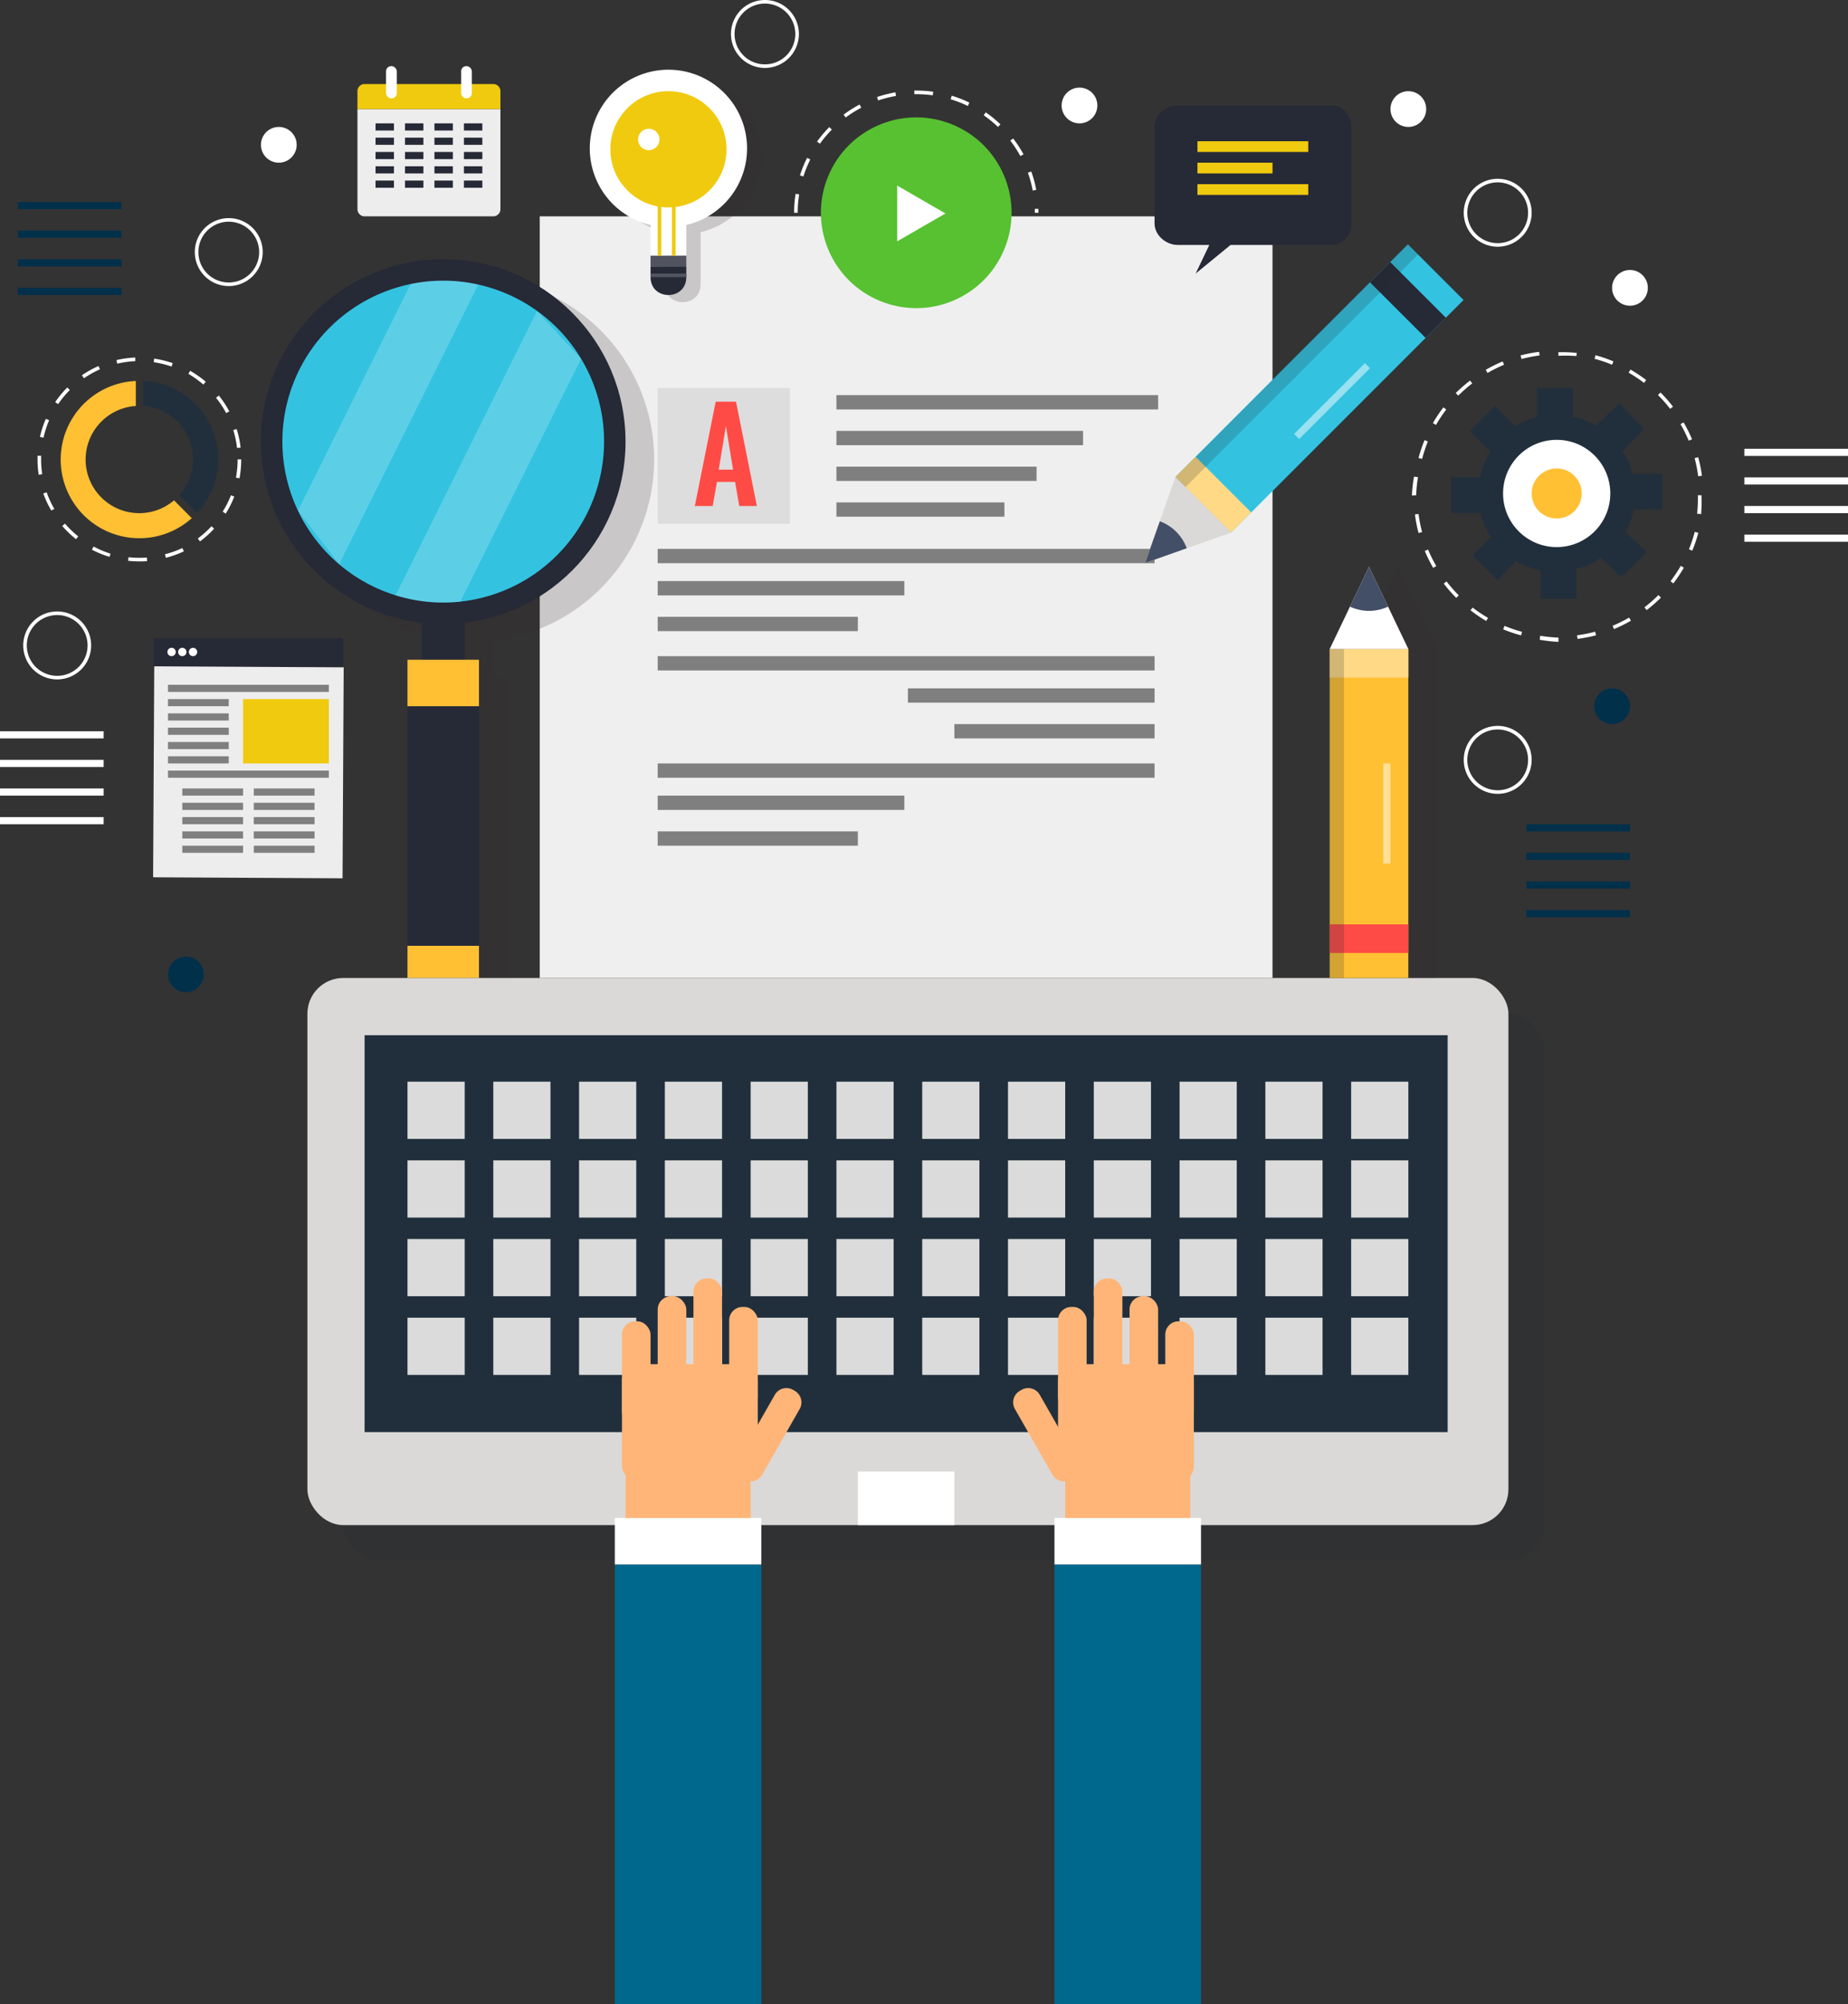 <?xml version="1.0" encoding="UTF-8"?> <svg xmlns="http://www.w3.org/2000/svg" viewBox="0 0 517 560.5"><rect x="0" y="0" width="517" height="560.5" fill="#333333" stroke="none"/><defs><style>.cls-1{isolation:isolate;}.cls-2{fill:#efefef;}.cls-3{fill:#7f7f7f;}.cls-4{fill:#ddd;}.cls-5{fill:#ff4b46;}.cls-6{fill:#342a2a;}.cls-10,.cls-12,.cls-6{opacity:0.2;}.cls-12,.cls-6{mix-blend-mode:multiply;}.cls-7{fill:#262936;}.cls-8{fill:#33c3e1;}.cls-9{fill:#ffc033;}.cls-10,.cls-18{mix-blend-mode:screen;}.cls-11,.cls-18{fill:#fff;}.cls-12{fill:#21282f;}.cls-13{fill:#dad9d7;}.cls-14{fill:#212f3c;}.cls-15{fill:#dbdbdb;}.cls-16{fill:#ffd985;}.cls-17{fill:#434f66;}.cls-18{opacity:0.5;}.cls-19{fill:#51545e;}.cls-20{fill:#f0ca0e;}.cls-21{fill:#00688d;}.cls-22{fill:#ffb577;}.cls-23{fill:#57c131;}.cls-24{fill:#ededed;}.cls-25{fill:#01304b;}</style></defs><g class="cls-1"><g id="Layer_1" data-name="Layer 1"><rect class="cls-2" x="151" y="60.5" width="205" height="213"></rect><rect class="cls-3" x="234" y="110.5" width="90" height="4"></rect><rect class="cls-3" x="234" y="120.5" width="69" height="4"></rect><rect class="cls-3" x="234" y="130.5" width="56" height="4"></rect><rect class="cls-3" x="184" y="153.5" width="139" height="4"></rect><rect class="cls-3" x="184" y="162.5" width="69" height="4"></rect><rect class="cls-3" x="184" y="172.5" width="56" height="4"></rect><rect class="cls-3" x="184" y="213.5" width="139" height="4"></rect><rect class="cls-3" x="184" y="222.5" width="69" height="4"></rect><rect class="cls-3" x="184" y="232.5" width="56" height="4"></rect><rect class="cls-3" x="184" y="183.5" width="139" height="4"></rect><rect class="cls-3" x="254" y="192.5" width="69" height="4"></rect><rect class="cls-3" x="267" y="202.5" width="56" height="4"></rect><rect class="cls-3" x="234" y="140.5" width="47" height="4"></rect><rect class="cls-4" x="184" y="108.5" width="37" height="38"></rect><path class="cls-5" d="M200.22,112.34h5.69l5.83,29.16h-4.93l-1.16-6.73h-5.07l-1.19,6.73h-5Zm4.86,19-2-12.24-2,12.24Z"></path><path class="cls-6" d="M183,128.5a51,51,0,1,0-57,50.64V189.5h-4v89h20v-89h-4V179.14A51,51,0,0,0,183,128.5Z"></path><circle class="cls-7" cx="124" cy="123.5" r="51"></circle><rect class="cls-7" x="118" y="164.5" width="12" height="22"></rect><path class="cls-8" d="M169,123.5a45.08,45.08,0,0,1-40.22,44.75,47.06,47.06,0,0,1-4.78.25,45,45,0,1,1,45-45Z"></path><rect class="cls-7" x="114" y="197.5" width="20" height="67"></rect><rect class="cls-9" x="114" y="184.5" width="20" height="13"></rect><rect class="cls-9" x="114" y="264.5" width="20" height="9"></rect><g class="cls-10"><path class="cls-11" d="M94.89,157.78l38.91-78.2a45,45,0,0,0-18.91-.15L83.36,142.8Z"></path><path class="cls-11" d="M162.56,100.34l-33.78,67.91a47.06,47.06,0,0,1-4.78.25,44.81,44.81,0,0,1-13.33-2L150.23,87Z"></path></g><rect class="cls-12" x="96" y="283.5" width="336" height="153" rx="10"></rect><rect class="cls-13" x="86" y="273.5" width="336" height="153" rx="10"></rect><rect class="cls-14" x="102" y="289.5" width="303" height="111"></rect><rect class="cls-15" x="378" y="368.5" width="16" height="16"></rect><rect class="cls-15" x="354" y="368.5" width="16" height="16"></rect><rect class="cls-15" x="330" y="368.5" width="16" height="16"></rect><rect class="cls-15" x="306" y="368.5" width="16" height="16"></rect><rect class="cls-15" x="282" y="368.5" width="16" height="16"></rect><rect class="cls-15" x="258" y="368.5" width="16" height="16"></rect><rect class="cls-15" x="234" y="368.5" width="16" height="16"></rect><rect class="cls-15" x="210" y="368.5" width="16" height="16"></rect><rect class="cls-15" x="186" y="368.5" width="16" height="16"></rect><rect class="cls-15" x="162" y="368.5" width="16" height="16"></rect><rect class="cls-15" x="138" y="368.5" width="16" height="16"></rect><rect class="cls-15" x="114" y="368.5" width="16" height="16"></rect><rect class="cls-15" x="378" y="346.5" width="16" height="16"></rect><rect class="cls-15" x="354" y="346.5" width="16" height="16"></rect><rect class="cls-15" x="330" y="346.5" width="16" height="16"></rect><rect class="cls-15" x="306" y="346.5" width="16" height="16"></rect><rect class="cls-15" x="282" y="346.5" width="16" height="16"></rect><rect class="cls-15" x="258" y="346.5" width="16" height="16"></rect><rect class="cls-15" x="234" y="346.5" width="16" height="16"></rect><rect class="cls-15" x="210" y="346.5" width="16" height="16"></rect><rect class="cls-15" x="186" y="346.5" width="16" height="16"></rect><rect class="cls-15" x="162" y="346.5" width="16" height="16"></rect><rect class="cls-15" x="138" y="346.5" width="16" height="16"></rect><rect class="cls-15" x="114" y="346.5" width="16" height="16"></rect><rect class="cls-15" x="378" y="324.5" width="16" height="16"></rect><rect class="cls-15" x="354" y="324.5" width="16" height="16"></rect><rect class="cls-15" x="330" y="324.5" width="16" height="16"></rect><rect class="cls-15" x="306" y="324.5" width="16" height="16"></rect><rect class="cls-15" x="282" y="324.5" width="16" height="16"></rect><rect class="cls-15" x="258" y="324.5" width="16" height="16"></rect><rect class="cls-15" x="234" y="324.5" width="16" height="16"></rect><rect class="cls-15" x="210" y="324.5" width="16" height="16"></rect><rect class="cls-15" x="186" y="324.5" width="16" height="16"></rect><rect class="cls-15" x="162" y="324.5" width="16" height="16"></rect><rect class="cls-15" x="138" y="324.5" width="16" height="16"></rect><rect class="cls-15" x="114" y="324.5" width="16" height="16"></rect><rect class="cls-15" x="378" y="302.5" width="16" height="16"></rect><rect class="cls-15" x="354" y="302.5" width="16" height="16"></rect><rect class="cls-15" x="330" y="302.5" width="16" height="16"></rect><rect class="cls-15" x="306" y="302.5" width="16" height="16"></rect><rect class="cls-15" x="282" y="302.5" width="16" height="16"></rect><rect class="cls-15" x="258" y="302.5" width="16" height="16"></rect><rect class="cls-15" x="234" y="302.5" width="16" height="16"></rect><rect class="cls-15" x="210" y="302.5" width="16" height="16"></rect><rect class="cls-15" x="186" y="302.5" width="16" height="16"></rect><rect class="cls-15" x="162" y="302.5" width="16" height="16"></rect><rect class="cls-15" x="138" y="302.5" width="16" height="16"></rect><rect class="cls-15" x="114" y="302.5" width="16" height="16"></rect><rect class="cls-11" x="240" y="411.5" width="27" height="15"></rect><polygon class="cls-6" points="396.33 169.65 391 158.5 385.67 169.65 380 181.5 380 185.67 380 189.5 380 227.5 380 258.5 380 262.33 380 266.5 380 273.5 382.17 273.5 384 273.5 391 273.5 402 273.5 402 266.5 402 262.33 402 258.5 402 227.5 402 189.5 402 185.67 402 181.5 396.33 169.65"></polygon><polygon class="cls-9" points="372 227.5 372 273.5 383 273.5 394 273.5 394 227.5 394 181.5 372 181.5 372 227.5"></polygon><polygon class="cls-16" points="372 185.67 372 189.5 383 189.5 394 189.5 394 185.67 394 181.5 372 181.5 372 185.67"></polygon><polygon class="cls-5" points="372 262.33 372 266.5 383 266.5 394 266.5 394 262.33 394 258.5 372 258.5 372 262.33"></polygon><polygon class="cls-11" points="394 181.5 372 181.5 377.67 169.65 383 158.5 388.33 169.65 394 181.5"></polygon><path class="cls-17" d="M388.33,169.65a12.63,12.63,0,0,1-10.66,0L383,158.5Z"></path><polygon class="cls-12" points="372 227.5 372 273.5 374.17 273.5 376 273.5 376 227.5 376 181.5 372 181.5 372 227.5"></polygon><rect class="cls-18" x="387" y="213.5" width="2" height="28"></rect><polygon class="cls-8" points="361.35 100.87 393.88 68.34 401.66 76.12 409.44 83.9 376.91 116.42 344.38 148.95 328.83 133.4 361.35 100.87"></polygon><polygon class="cls-16" points="331.77 130.45 334.48 127.74 342.26 135.52 350.04 143.29 347.33 146 344.38 148.95 328.83 133.4 331.77 130.45"></polygon><polygon class="cls-7" points="385.98 76.24 388.93 73.29 396.71 81.07 404.49 88.85 401.54 91.79 398.83 94.5 383.27 78.95 385.98 76.24"></polygon><polygon class="cls-13" points="344.38 148.95 328.83 133.4 324.46 145.78 320.34 157.44 331.99 153.32 344.38 148.95"></polygon><path class="cls-17" d="M332,153.32a12.64,12.64,0,0,0-7.53-7.54l-4.12,11.66Z"></path><polygon class="cls-12" points="361.35 100.87 393.88 68.34 395.41 69.87 396.71 71.17 364.18 103.7 331.65 136.22 328.83 133.4 361.35 100.87"></polygon><rect class="cls-18" x="358.67" y="111.18" width="28" height="2" transform="translate(29.82 296.36) rotate(-45)"></rect><path class="cls-6" d="M191,21.5a22,22,0,0,0-5,43.42V79.5c0,6.67,10,6.67,10,0V64.92a22,22,0,0,0-5-43.42Z"></path><path class="cls-11" d="M209,41.5a22,22,0,1,0-27,21.42V71.5h10V62.92A22,22,0,0,0,209,41.5Z"></path><rect class="cls-19" x="182" y="71.5" width="10" height="3"></rect><path class="cls-7" d="M192,77.5c0,6.67-10,6.67-10,0v-3h10Z"></path><rect class="cls-19" x="182" y="76.5" width="10" height="1"></rect><circle class="cls-20" cx="187" cy="41.75" r="16.25"></circle><rect class="cls-20" x="184" y="57.5" width="1" height="14"></rect><rect class="cls-20" x="188" y="57.5" width="1" height="14"></rect><circle class="cls-11" cx="181.5" cy="39" r="3"></circle><rect class="cls-21" x="172" y="437.5" width="41" height="123"></rect><rect class="cls-11" x="172" y="424.5" width="41" height="13"></rect><rect class="cls-22" x="175" y="408.5" width="35" height="16"></rect><rect class="cls-22" x="174" y="381.5" width="38" height="33" rx="4.57"></rect><rect class="cls-22" x="174" y="369.5" width="8" height="29" rx="3.72"></rect><rect class="cls-22" x="184" y="362.5" width="8" height="29" rx="3.72"></rect><rect class="cls-22" x="194" y="357.5" width="8" height="29" rx="3.72"></rect><rect class="cls-22" x="204" y="365.5" width="8" height="29" rx="3.72"></rect><path class="cls-22" d="M213.23,412.4a3.72,3.72,0,0,1-5.07,1.38l-.5-.28a3.72,3.72,0,0,1-1.38-5.07l10.49-18.37a3.73,3.73,0,0,1,5.07-1.39l.5.29a3.72,3.72,0,0,1,1.38,5.07Z"></path><rect class="cls-21" x="295" y="437.5" width="41" height="123"></rect><rect class="cls-11" x="295" y="424.5" width="41" height="13"></rect><rect class="cls-22" x="298" y="408.5" width="35" height="16"></rect><rect class="cls-22" x="296" y="381.5" width="38" height="33" rx="4.57"></rect><rect class="cls-22" x="326" y="369.5" width="8" height="29" rx="3.72"></rect><rect class="cls-22" x="316" y="362.5" width="8" height="29" rx="3.72"></rect><rect class="cls-22" x="306" y="357.5" width="8" height="29" rx="3.72"></rect><rect class="cls-22" x="296" y="365.5" width="8" height="29" rx="3.72"></rect><path class="cls-22" d="M294.43,412.4a3.72,3.72,0,0,0,5.07,1.38l.5-.28a3.72,3.72,0,0,0,1.38-5.07l-10.5-18.37a3.73,3.73,0,0,0-5.07-1.39l-.49.29a3.71,3.71,0,0,0-1.39,5.07Z"></path><path class="cls-14" d="M465,142.5v-10h-8.33a15.83,15.83,0,0,0-2.76-6.29L460,120,453,112.81l-6.55,6.27a16.35,16.35,0,0,0-6.42-2.5V108.5H430v8.08a24.2,24.2,0,0,0-6.18,2.62l-5.62-5.74-7,7.07,5.71,5.93a18.63,18.63,0,0,0-2.82,7H406v10h8.08a27,27,0,0,0,3,6.79l-5.13,5,7.07,7,5.05-5.33a26.17,26.17,0,0,0,6.92,2.65v7.87h10v-8.34a17.87,17.87,0,0,0,6.89-3.16l5.66,5.54,7.14-7.07-5.91-5.68a24.18,24.18,0,0,0,2.35-6.29Z"></path><circle class="cls-11" cx="435.5" cy="138" r="15"></circle><circle class="cls-9" cx="435.5" cy="138" r="7"></circle><path class="cls-11" d="M425.4,99.4l.26,1a39.77,39.77,0,0,1,5.06-1l-.13-1A39.73,39.73,0,0,0,425.4,99.4Z"></path><path class="cls-11" d="M403.9,163.2a42.76,42.76,0,0,0,3.5,4l.71-.71a38,38,0,0,1-3.41-3.88Z"></path><path class="cls-11" d="M420.54,176a40.56,40.56,0,0,0,5,1.69l.26-1a40.35,40.35,0,0,1-4.9-1.66Z"></path><path class="cls-11" d="M395.85,143.87a39.73,39.73,0,0,0,1,5.19l1-.26a39.57,39.57,0,0,1-1-5.07Z"></path><path class="cls-11" d="M411.39,170.66a39.26,39.26,0,0,0,4.4,3l.5-.87a39.7,39.7,0,0,1-4.3-2.87Z"></path><path class="cls-11" d="M398.6,154.07a40.94,40.94,0,0,0,2.35,4.74l.87-.5a39.74,39.74,0,0,1-2.3-4.62Z"></path><path class="cls-11" d="M396.7,133.43l-1.12-.13a41.57,41.57,0,0,0-.58,5.2v.08l1.19-.08A39.22,39.22,0,0,1,396.7,133.43Z"></path><path class="cls-11" d="M411.88,107.22l-.62-.79a41.07,41.07,0,0,0-4,3.5l.71.71A39.37,39.37,0,0,1,411.88,107.22Z"></path><path class="cls-11" d="M420.78,102l-.39-.92a40.94,40.94,0,0,0-4.74,2.35l.51.87A38.22,38.22,0,0,1,420.78,102Z"></path><path class="cls-11" d="M399.46,123.46l-.92-.38a40.56,40.56,0,0,0-1.69,5l1,.26A40.3,40.3,0,0,1,399.46,123.46Z"></path><path class="cls-11" d="M404.6,114.53l-.79-.61a40.72,40.72,0,0,0-2.94,4.41l.87.5A38.66,38.66,0,0,1,404.6,114.53Z"></path><path class="cls-11" d="M476.14,133.05a41.48,41.48,0,0,0-1.05-5.19l-1,.26a39.8,39.8,0,0,1,1,5.06Z"></path><path class="cls-11" d="M460.06,169.83l.61.79a42.47,42.47,0,0,0,4-3.49l-.71-.71A39.27,39.27,0,0,1,460.06,169.83Z"></path><path class="cls-11" d="M464.54,109.76l-.71.71a39.26,39.26,0,0,1,3.42,3.87l.79-.61A39.91,39.91,0,0,0,464.54,109.76Z"></path><path class="cls-11" d="M471,118.12l-.86.5a39,39,0,0,1,2.3,4.62l.93-.39A40.16,40.16,0,0,0,471,118.12Z"></path><path class="cls-11" d="M467.35,162.54l.79.61a41.59,41.59,0,0,0,2.94-4.4l-.86-.51A41.22,41.22,0,0,1,467.35,162.54Z"></path><path class="cls-11" d="M472.51,153.61l.92.39a40.61,40.61,0,0,0,1.7-5l-1-.26A41.37,41.37,0,0,1,472.51,153.61Z"></path><path class="cls-11" d="M475,138.5a40.18,40.18,0,0,1-.21,5.15l1.12.13a42.23,42.23,0,0,0,.09-5.28Z"></path><path class="cls-11" d="M456.14,103.35l-.5.87a38.66,38.66,0,0,1,4.3,2.86l.61-.8A43.23,43.23,0,0,0,456.14,103.35Z"></path><path class="cls-11" d="M441.19,177.66l.14,1a40,40,0,0,0,5.19-1l-.26-1A37.9,37.9,0,0,1,441.19,177.66Z"></path><path class="cls-11" d="M436,99.5a40.16,40.16,0,0,1,5,.07l.13-.87a40.33,40.33,0,0,0-5.16-.2Z"></path><path class="cls-11" d="M430.89,177.8l-.13,1.11a40,40,0,0,0,5.24.59h0l0-1.19A41.52,41.52,0,0,1,430.89,177.8Z"></path><path class="cls-11" d="M446.36,99.34l-.26,1A38.65,38.65,0,0,1,451,102l.38-.93A38.91,38.91,0,0,0,446.36,99.34Z"></path><path class="cls-11" d="M451.15,175l.38.93a41,41,0,0,0,4.74-2.35l-.5-.87A39.68,39.68,0,0,1,451.15,175Z"></path><path class="cls-7" d="M372.5,29.5h-43c-3.3,0-6.5,2.7-6.5,6v27c0,3.3,3.2,6,6.5,6h8.82l-3.82,8,9.77-8H372.5c3.3,0,5.5-2.7,5.5-6v-27C378,32.2,375.8,29.5,372.5,29.5Z"></path><rect class="cls-20" x="335" y="39.5" width="31" height="3"></rect><rect class="cls-20" x="335" y="51.5" width="31" height="3"></rect><rect class="cls-20" x="335" y="45.5" width="21" height="3"></rect><path class="cls-11" d="M290.5,59.5h-1c0-.36,0-.72,0-1.08l1,0C290.5,58.76,290.5,59.13,290.5,59.5Zm-67.33,0h-1a31.38,31.38,0,0,1,.41-5.29l1,.15A31.33,31.33,0,0,0,223.17,59.5Zm65.75-6.2a33.21,33.21,0,0,0-1.35-5l.94-.33a32.28,32.28,0,0,1,1.39,5.12Zm-64.17-3.95-.95-.3a33.34,33.34,0,0,1,2-4.91l.89.45A34,34,0,0,0,224.75,49.35Zm60.71-5.71a33.89,33.89,0,0,0-2.81-4.31l.79-.61a34.88,34.88,0,0,1,2.9,4.44Zm-56.07-3.46-.82-.58A36.91,36.91,0,0,1,232,35.54l.72.7A33.61,33.61,0,0,0,229.39,40.18ZM279.2,35.5a32.8,32.8,0,0,0-4-3.26l.57-.82a33.77,33.77,0,0,1,4.11,3.35Zm-42.61-2.64-.59-.8a34.42,34.42,0,0,1,4.48-2.83l.47.89A33.54,33.54,0,0,0,236.59,32.86Zm34.17-3.22a31.85,31.85,0,0,0-4.8-1.88l.3-1a33.09,33.09,0,0,1,4.94,1.94Zm-25.08-1.55-.32-.95a33.68,33.68,0,0,1,5.14-1.31l.17,1A32.91,32.91,0,0,0,245.68,28.09Zm15.26-1.44a33.68,33.68,0,0,0-4.61-.32h-.54v-1h.55a34.15,34.15,0,0,1,4.75.33Z"></path><circle class="cls-23" cx="256.33" cy="59.5" r="26.67" transform="translate(-3.26 102.62) rotate(-22.5)"></circle><polygon class="cls-11" points="251 67.49 251 51.9 264.5 59.7 251 67.49"></polygon><path class="cls-24" d="M100,30.5v28a2,2,0,0,0,2,2h36a2,2,0,0,0,2-2v-28Z"></path><path class="cls-20" d="M140,25.5a2,2,0,0,0-2-2H102a2,2,0,0,0-2,2v5h40Z"></path><rect class="cls-7" x="129.79" y="50.5" width="5.15" height="2"></rect><rect class="cls-7" x="121.54" y="50.5" width="5.15" height="2"></rect><rect class="cls-7" x="113.3" y="50.5" width="5.15" height="2"></rect><rect class="cls-7" x="105.06" y="50.5" width="5.15" height="2"></rect><rect class="cls-7" x="129.79" y="46.5" width="5.15" height="2"></rect><rect class="cls-7" x="121.54" y="46.5" width="5.15" height="2"></rect><rect class="cls-7" x="113.3" y="46.5" width="5.15" height="2"></rect><rect class="cls-7" x="105.06" y="46.5" width="5.15" height="2"></rect><rect class="cls-7" x="129.79" y="42.5" width="5.15" height="2"></rect><rect class="cls-7" x="121.54" y="42.5" width="5.15" height="2"></rect><rect class="cls-7" x="113.3" y="42.5" width="5.15" height="2"></rect><rect class="cls-7" x="105.06" y="42.5" width="5.15" height="2"></rect><rect class="cls-7" x="129.79" y="38.5" width="5.15" height="2"></rect><rect class="cls-7" x="121.54" y="38.5" width="5.15" height="2"></rect><rect class="cls-7" x="113.3" y="38.5" width="5.15" height="2"></rect><rect class="cls-7" x="105.06" y="38.5" width="5.15" height="2"></rect><rect class="cls-7" x="129.79" y="34.5" width="5.15" height="2"></rect><rect class="cls-7" x="121.54" y="34.5" width="5.15" height="2"></rect><rect class="cls-7" x="113.3" y="34.5" width="5.15" height="2"></rect><rect class="cls-7" x="105.06" y="34.5" width="5.15" height="2"></rect><rect class="cls-11" x="108" y="18.5" width="3" height="9" rx="1.44"></rect><rect class="cls-11" x="129" y="18.5" width="3" height="9" rx="1.44"></rect><path class="cls-11" d="M39,157a30.12,30.12,0,0,1-3.16-.17l.11-1a27.44,27.44,0,0,0,5.13.09l.08,1C40.44,157,39.72,157,39,157Zm7.4-1-.26-1A26.76,26.76,0,0,0,51,153.27l.44.91A28.77,28.77,0,0,1,46.4,156Zm-15.77-.28a28.47,28.47,0,0,1-4.92-2l.47-.88a28.35,28.35,0,0,0,4.74,2Zm25.31-4.33-.6-.8a28.28,28.28,0,0,0,3.83-3.42l.73.68A28.88,28.88,0,0,1,55.94,151.42Zm-34.68-.61a29.13,29.13,0,0,1-3.84-3.69l.76-.65a28.31,28.31,0,0,0,3.7,3.56Zm41.88-7.15-.85-.54a26.62,26.62,0,0,0,2.32-4.58l.93.37A29,29,0,0,1,63.14,143.66Zm-48.8-.87A28.56,28.56,0,0,1,12.11,138l.94-.33a27.69,27.69,0,0,0,2.15,4.66Zm52.67-9-1-.19a28.08,28.08,0,0,0,.47-5.11h1A29.36,29.36,0,0,1,67,133.8Zm-56.19-1a29.32,29.32,0,0,1-.32-4.3c0-.34,0-.67,0-1l1,0c0,.32,0,.64,0,1a27.31,27.31,0,0,0,.31,4.15Zm55.5-7.49a28.55,28.55,0,0,0-1.06-5l.95-.29a28,28,0,0,1,1.1,5.2Zm-54.15-2.87-1-.22a28.26,28.26,0,0,1,1.66-5.06l.91.4A27.83,27.83,0,0,0,12.17,122.44Zm51.1-6.88a26.43,26.43,0,0,0-2.83-4.28l.78-.63a28.88,28.88,0,0,1,2.93,4.44Zm-47-2.5-.83-.56a28.4,28.4,0,0,1,3.39-4.1l.71.7A27.52,27.52,0,0,0,16.24,113.06Zm40.63-5.47a28.1,28.1,0,0,0-4.2-3l.5-.86a28.62,28.62,0,0,1,4.35,3.06Zm-33.42-1.78-.57-.82a29,29,0,0,1,4.65-2.59l.4.92A27.63,27.63,0,0,0,23.45,105.81ZM48,102.51a27.43,27.43,0,0,0-5-1.22l.14-1a28.47,28.47,0,0,1,5.17,1.26Zm-15.2-.81-.22-1a28.31,28.31,0,0,1,5.27-.71l0,1A28.18,28.18,0,0,0,32.8,101.7Z"></path><path class="cls-14" d="M54,128.49a14.93,14.93,0,0,1-3.88,10l5,5a22,22,0,0,0-15.08-37v7A15,15,0,0,1,54,128.49Z"></path><path class="cls-9" d="M48.69,139.92A15,15,0,1,1,38,113.54v-7a22,22,0,1,0,15.65,38.37Z"></path><rect class="cls-7" x="43" y="178.5" width="53" height="8"></rect><rect class="cls-24" x="40" y="189.5" width="59" height="53" transform="translate(-146.88 284.31) rotate(-89.69)"></rect><rect class="cls-3" x="47" y="191.5" width="45" height="2"></rect><rect class="cls-3" x="47" y="215.5" width="45" height="2"></rect><rect class="cls-3" x="47" y="211.5" width="17" height="2"></rect><rect class="cls-3" x="47" y="207.5" width="17" height="2"></rect><rect class="cls-3" x="47" y="203.5" width="17" height="2"></rect><rect class="cls-3" x="47" y="199.5" width="17" height="2"></rect><rect class="cls-3" x="47" y="195.5" width="17" height="2"></rect><rect class="cls-3" x="51" y="236.5" width="17" height="2"></rect><rect class="cls-3" x="51" y="232.5" width="17" height="2"></rect><rect class="cls-3" x="51" y="228.5" width="17" height="2"></rect><rect class="cls-3" x="51" y="224.5" width="17" height="2"></rect><rect class="cls-3" x="51" y="220.5" width="17" height="2"></rect><rect class="cls-3" x="71" y="236.5" width="17" height="2"></rect><rect class="cls-3" x="71" y="232.5" width="17" height="2"></rect><rect class="cls-3" x="71" y="228.5" width="17" height="2"></rect><rect class="cls-3" x="71" y="224.5" width="17" height="2"></rect><rect class="cls-3" x="71" y="220.5" width="17" height="2"></rect><rect class="cls-20" x="68" y="195.5" width="24" height="18"></rect><circle class="cls-11" cx="54" cy="182.33" r="1.17"></circle><circle class="cls-11" cx="51" cy="182.33" r="1.17"></circle><circle class="cls-11" cx="48" cy="182.33" r="1.17"></circle><path class="cls-11" d="M64,80a9.5,9.5,0,1,1,9.5-9.5A9.51,9.51,0,0,1,64,80Zm0-18a8.5,8.5,0,1,0,8.5,8.5A8.51,8.51,0,0,0,64,62Z"></path><path class="cls-11" d="M419,222a9.5,9.5,0,1,1,9.5-9.5A9.51,9.51,0,0,1,419,222Zm0-18a8.5,8.5,0,1,0,8.5,8.5A8.51,8.51,0,0,0,419,204Z"></path><path class="cls-11" d="M419,69a9.5,9.5,0,1,1,9.5-9.5A9.51,9.51,0,0,1,419,69Zm0-18a8.5,8.5,0,1,0,8.5,8.5A8.51,8.51,0,0,0,419,51Z"></path><path class="cls-11" d="M214,19a9.5,9.5,0,1,1,9.5-9.5A9.51,9.51,0,0,1,214,19Zm0-18a8.5,8.5,0,1,0,8.5,8.5A8.51,8.51,0,0,0,214,1Z"></path><path class="cls-11" d="M16,190a9.5,9.5,0,1,1,9.5-9.5A9.51,9.51,0,0,1,16,190Zm0-18a8.5,8.5,0,1,0,8.5,8.5A8.51,8.51,0,0,0,16,172Z"></path><rect class="cls-25" x="427" y="254.5" width="29" height="2"></rect><rect class="cls-25" x="427" y="246.5" width="29" height="2"></rect><rect class="cls-25" x="427" y="238.5" width="29" height="2"></rect><rect class="cls-25" x="427" y="230.5" width="29" height="2"></rect><rect class="cls-11" y="228.5" width="29" height="2"></rect><rect class="cls-11" y="220.5" width="29" height="2"></rect><rect class="cls-11" y="212.5" width="29" height="2"></rect><rect class="cls-11" y="204.5" width="29" height="2"></rect><rect class="cls-11" x="488" y="149.5" width="29" height="2"></rect><rect class="cls-11" x="488" y="141.5" width="29" height="2"></rect><rect class="cls-11" x="488" y="133.5" width="29" height="2"></rect><rect class="cls-11" x="488" y="125.5" width="29" height="2"></rect><rect class="cls-25" x="5" y="80.5" width="29" height="2"></rect><rect class="cls-25" x="5" y="72.5" width="29" height="2"></rect><rect class="cls-25" x="5" y="64.5" width="29" height="2"></rect><rect class="cls-25" x="5" y="56.5" width="29" height="2"></rect><circle class="cls-11" cx="302" cy="29.5" r="5"></circle><circle class="cls-11" cx="456" cy="80.5" r="5"></circle><circle class="cls-25" cx="52" cy="272.5" r="5"></circle><circle class="cls-11" cx="394" cy="30.5" r="5"></circle><circle class="cls-25" cx="451" cy="197.5" r="5"></circle><circle class="cls-11" cx="78" cy="40.5" r="5"></circle></g></g></svg> 